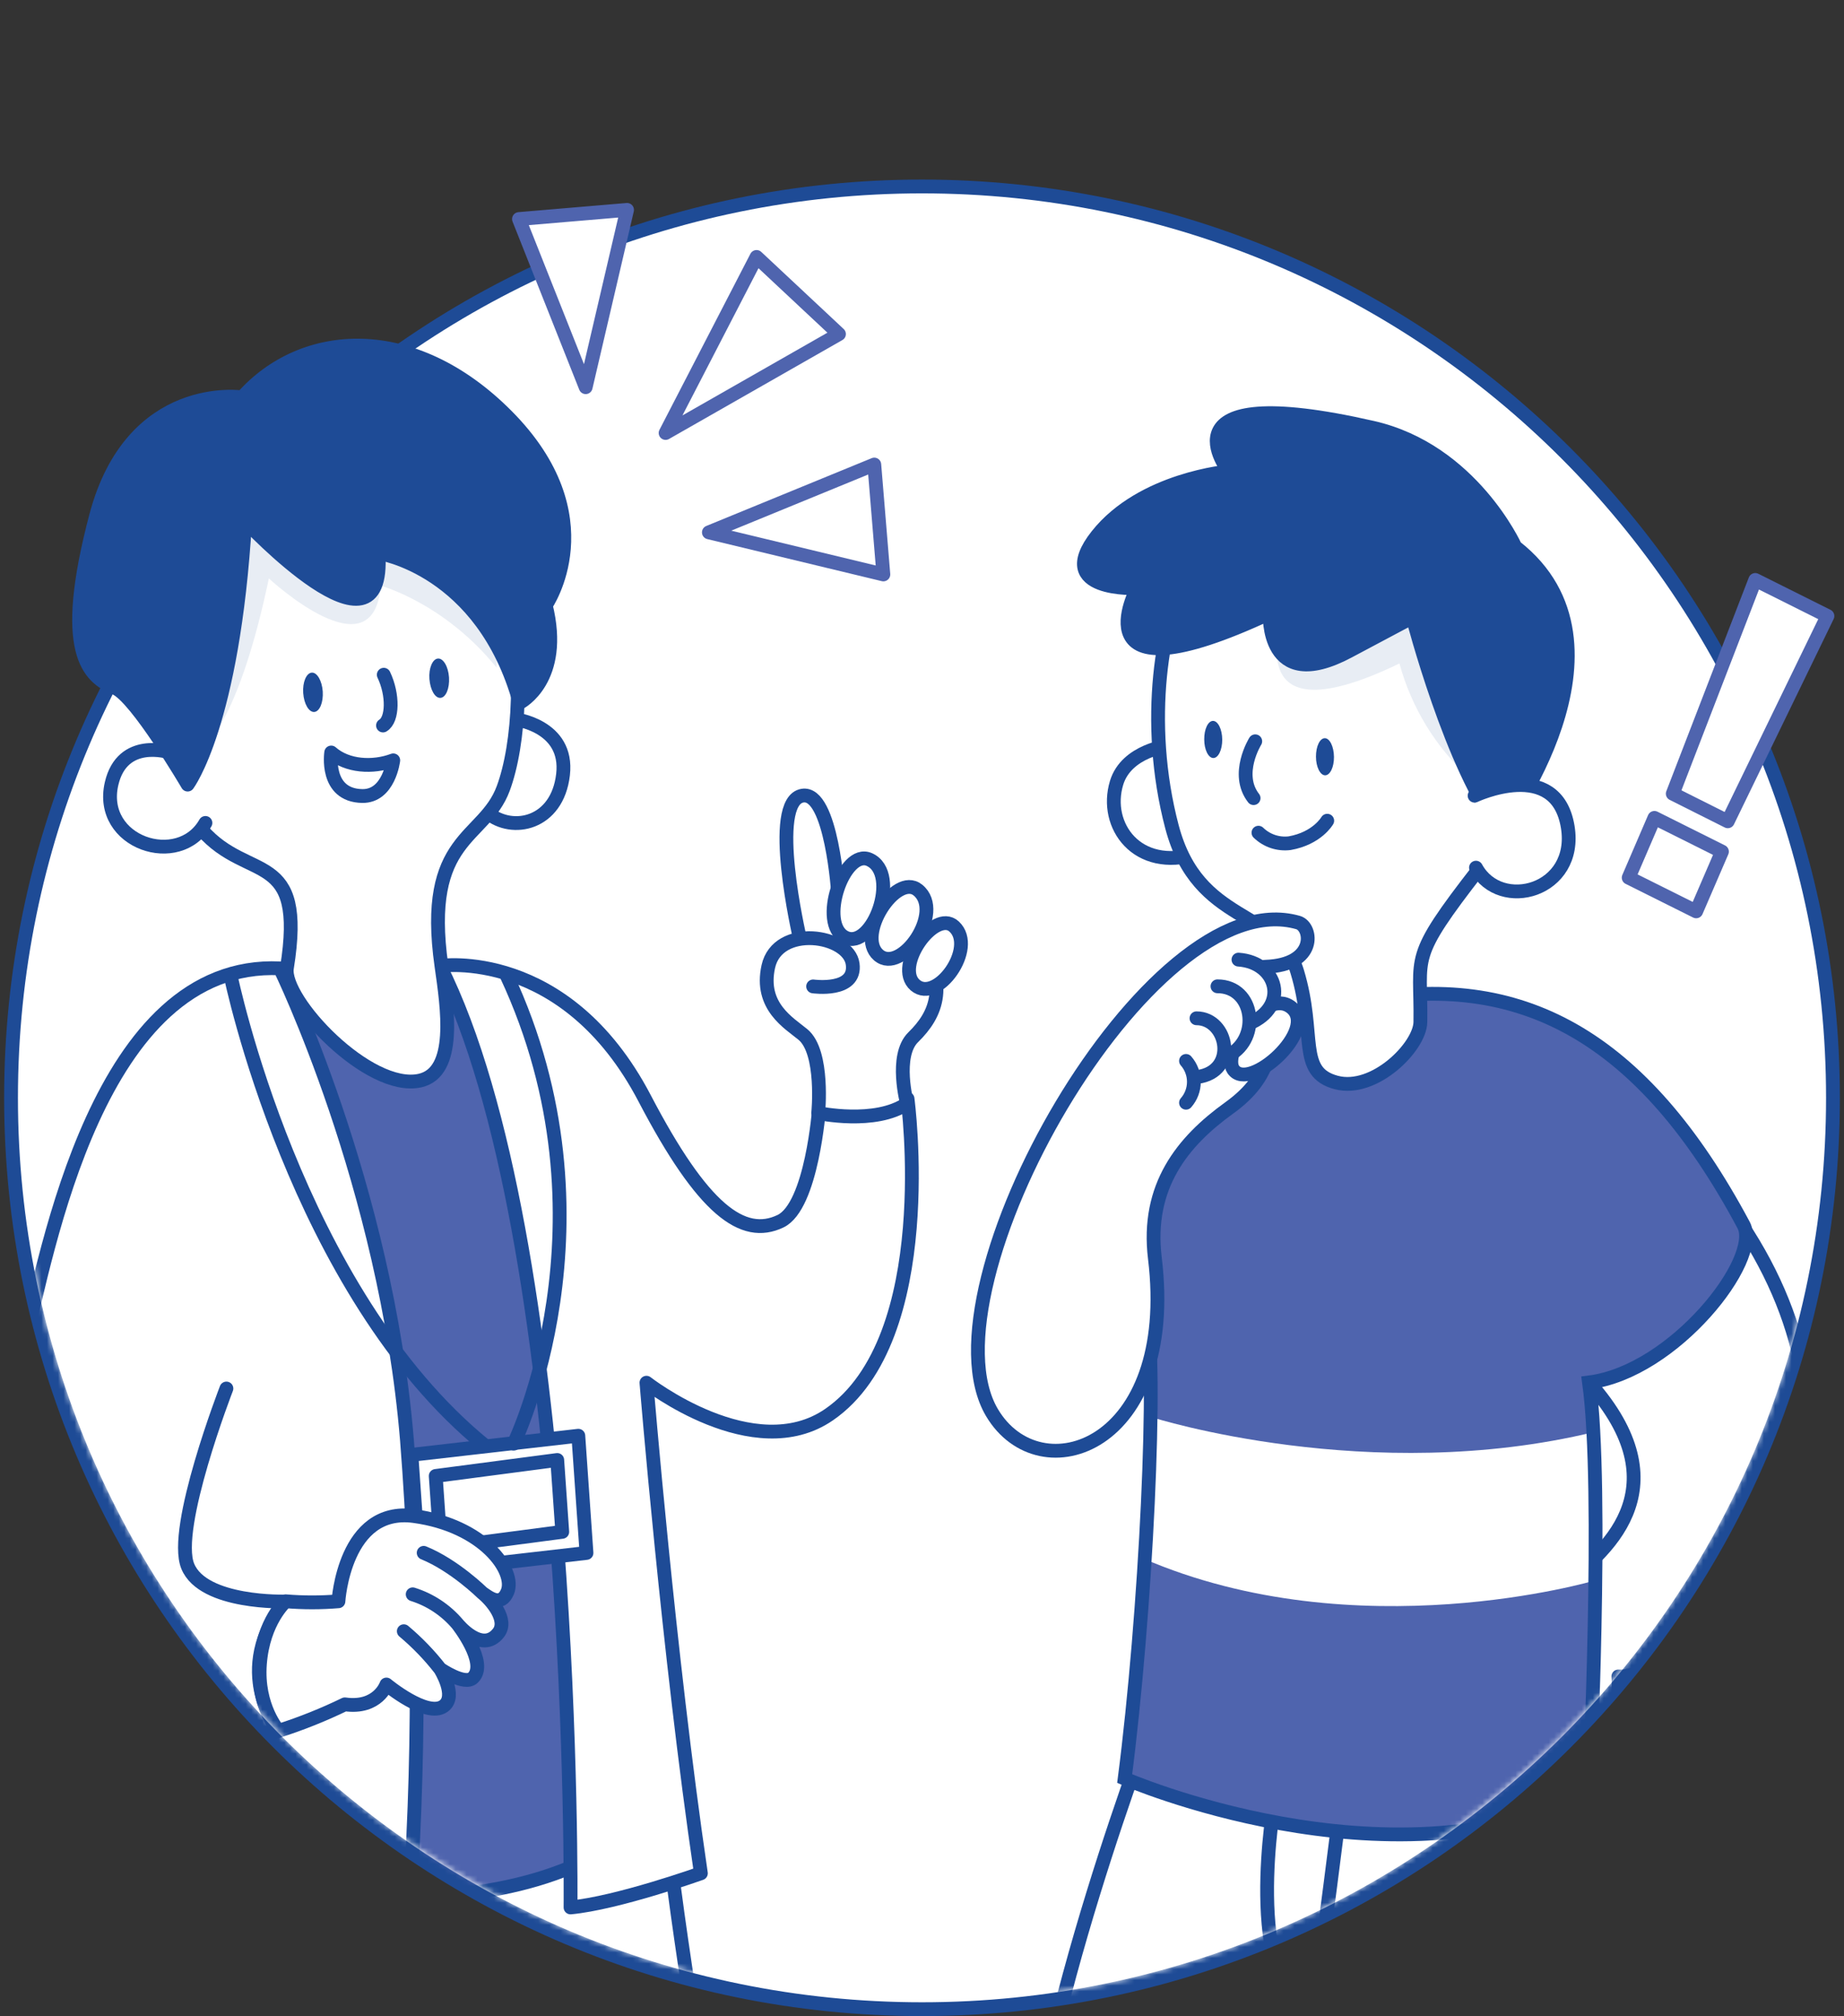 <svg width="334" height="365" viewBox="0 0 334 365" fill="none" xmlns="http://www.w3.org/2000/svg">
<rect x="0" y="0" width="334" height="365" fill="#333333" stroke="none"/>
<path d="M167 363.76C258.127 363.76 332 289.887 332 198.76C332 107.633 258.127 33.76 167 33.76C75.873 33.76 2 107.633 2 198.76C2 289.887 75.873 363.76 167 363.76Z" fill="white" stroke="#1E4B96" stroke-width="2.5" stroke-miterlimit="10"/>
<mask id="mask0_2636_7471" style="mask-type:luminance" maskUnits="userSpaceOnUse" x="3" y="0" width="328" height="363">
<path d="M167 362.51C257.3 362.51 330.75 289.06 330.75 198.76V0H3.25V198.75C3.25 289.06 76.71 362.51 167 362.51Z" fill="white"/>
</mask>
<g mask="url(#mask0_2636_7471)">
<path d="M119.53 320.35C119.53 320.35 125.4 385.47 151.37 494.35C151.37 494.35 120.47 531.89 85.15 517.8C49.83 503.71 47.54 530.39 24.63 519.63C1.72 508.87 -1.37 511.82 -1.37 511.82C-1.37 511.82 4.15 396.4 27.33 328.82C27.37 328.75 80.14 342.67 119.53 320.35Z" fill="white" stroke="#1E4B96" stroke-width="2.5" stroke-linecap="round" stroke-linejoin="round"/>
<path d="M93.11 130.19C93.11 130.19 103.03 131.28 101.98 140.25C100.93 149.22 92.81 150.86 88.38 147.19" fill="white"/>
<path d="M93.11 130.19C93.11 130.19 103.03 131.28 101.98 140.25C100.93 149.22 92.81 150.86 88.38 147.19" stroke="#1E4B96" stroke-width="2.5" stroke-linecap="round" stroke-linejoin="round"/>
<path d="M65.73 173.8C42.22 177.05 33.73 190.41 38.38 214.38C46.53 256.38 55.23 265.38 36.55 339.61C36.55 339.61 91.84 353.73 117.29 329.13C117.29 329.13 115.29 254.97 108.22 230.33C101.15 205.69 91.46 170.24 65.73 173.8Z" fill="#4F64AE" stroke="#1E4B96" stroke-width="2.5" stroke-miterlimit="10"/>
<path d="M164.38 198.93C164.38 198.93 170.2 242.33 150.16 256.12C136.51 265.52 117.09 250.34 117.09 250.34C117.09 250.34 121.09 299.46 126.95 339.16C126.95 339.16 111.83 344.55 103.34 345.34C103.34 345.34 104.55 224.34 79.69 174.87C79.69 174.87 102.42 171.43 116.77 198.87C127.32 219.05 134.57 224.35 141.37 221.1C147.07 218.37 148.37 200.54 148.37 200.54L164.38 198.93Z" fill="white" stroke="#1E4B96" stroke-width="2.5" stroke-linecap="round" stroke-linejoin="round"/>
<path d="M147.28 178.59C147.28 178.59 155.13 179.7 154.44 174.53C153.72 169.18 140.86 167.29 139.16 175C137.57 182.23 142.97 185.25 145.44 187.3C149.3 190.5 148.2 201.52 148.2 201.52C148.2 201.52 158.57 203.73 164.29 199.79C164.29 199.79 161.96 191.17 165.41 187.79C169.71 183.59 171.96 178.18 166.02 169.23C159.67 159.65 151.83 161.99 151.83 161.99C151.83 161.99 150.65 143.2 145.36 144.05C139.11 145.05 144.83 169.67 144.83 169.67" fill="white"/>
<path d="M147.28 178.59C147.28 178.59 155.13 179.7 154.44 174.53C153.72 169.18 140.86 167.29 139.16 175C137.57 182.23 142.97 185.25 145.44 187.3C149.3 190.5 148.2 201.52 148.2 201.52C148.2 201.52 158.57 203.73 164.29 199.79C164.29 199.79 161.96 191.17 165.41 187.79C169.71 183.59 171.96 178.18 166.02 169.23C159.67 159.65 151.83 161.99 151.83 161.99C151.83 161.99 150.65 143.2 145.36 144.05C139.11 145.05 144.83 169.67 144.83 169.67" stroke="#1E4B96" stroke-width="2.5" stroke-linecap="round" stroke-linejoin="round"/>
<path d="M166.25 161.14C162.3 157.95 154.97 169.3 159.11 172.91C163.25 176.52 171.16 165.09 166.25 161.14Z" fill="white" stroke="#1E4B96" stroke-width="2.5" stroke-linecap="round" stroke-linejoin="round"/>
<path d="M157.46 155.62C152.82 153.56 148.15 167.31 153.09 169.73C158.03 172.15 163.18 158.18 157.46 155.62Z" fill="white" stroke="#1E4B96" stroke-width="2.5" stroke-linecap="round" stroke-linejoin="round"/>
<path d="M172.82 167.75C169.31 164.49 161.82 174.96 165.77 178.36C169.72 181.76 176.99 171.61 172.82 167.75Z" fill="white" stroke="#1E4B96" stroke-width="2.5" stroke-linecap="round" stroke-linejoin="round"/>
<path d="M91.15 142.75C87.66 152.17 76.6 151.26 79.96 174.89C81.04 182.45 82.82 194.13 76.06 195.64C66.78 197.7 51.06 180.99 51.97 175.25C55.46 153.5 45.05 159.91 36.63 150.32C28.55 141.1 14.63 86.27 66.08 83.94C94.9 82.64 97.06 126.87 91.15 142.75Z" fill="white" stroke="#1E4B96" stroke-width="2.5" stroke-linecap="round" stroke-linejoin="round"/>
<path d="M30.65 136.2C30.65 136.2 22.16 133.46 20.21 141.88C17.73 152.62 32.45 157.41 37.21 148.99" fill="white"/>
<path d="M30.65 136.2C30.65 136.2 22.16 133.46 20.21 141.88C17.73 152.62 32.45 157.41 37.21 148.99" stroke="#1E4B96" stroke-width="2.5" stroke-linecap="round" stroke-linejoin="round"/>
<path d="M71.23 137.66C67.53 139.04 62.86 138.78 59.99 136.24C59.99 136.24 58.8 144 65.61 144.12C70.46 144.2 71.23 137.66 71.23 137.66Z" stroke="#1E4B96" stroke-width="2.5" stroke-linecap="round" stroke-linejoin="round"/>
<path d="M58.46 125.2C58.58 127.2 57.89 128.83 56.92 128.9C55.95 128.97 55.06 127.45 54.92 125.48C54.78 123.51 55.49 121.86 56.46 121.78C57.43 121.7 58.32 123.24 58.46 125.2Z" fill="#1E4B96"/>
<path d="M81.33 122.65C81.45 124.65 80.76 126.28 79.78 126.35C78.8 126.42 77.93 124.9 77.78 122.93C77.63 120.96 78.35 119.31 79.32 119.23C80.29 119.15 81.2 120.68 81.33 122.65Z" fill="#1E4B96"/>
<path d="M69.51 122.16C71.24 125.79 71.16 130.28 69.37 131.35" stroke="#1E4B96" stroke-width="2.5" stroke-linecap="round" stroke-linejoin="round"/>
<path d="M37.57 134.44C37.57 134.44 43.44 129.72 48.7 104.72C48.7 104.72 67.7 122.42 68.95 106.04C68.95 106.04 80.47 109.14 89.95 120.88C89.95 120.88 91.71 80.38 61.95 79.88C32.19 79.38 23.23 108.67 37.57 134.44Z" fill="#E8EDF4"/>
<path d="M44.4 94.33C44.4 94.33 69.97 121.72 68.55 100.14C68.55 100.14 87.39 102.86 94.15 127.23C94.15 127.23 102.21 123.12 98.85 109.59C98.85 109.59 109.98 93.59 91.76 75.27C74.85 58.27 54.88 59.55 43.89 71.94C43.89 71.94 23.89 68.89 17.4 93.44C10.91 117.99 15.99 122.58 20.85 124.56C24.65 126.12 33.99 142.05 33.99 142.05C33.99 142.05 42.2 131.15 44.4 94.33Z" fill="#1E4B96" stroke="#1E4B96" stroke-width="2.5" stroke-linecap="round" stroke-linejoin="round"/>
<path d="M23.94 316.18C23.56 322.49 14.14 346.34 14.14 346.34C37.98 353.07 73.83 349.27 73.83 349.27C76.065 319.794 76.025 290.19 73.71 260.72C69.89 214.47 50.71 175.32 50.71 175.32C17.71 173.8 8.5 227.32 4.45 243.26C0.4 259.2 -5.09 290.99 11.75 309.18C22.44 320.73 38.19 317.34 50.47 313.37C50.47 313.37 41.61 302.37 51.76 289.95C51.76 289.95 36.83 290.43 34.01 283.57C31.19 276.71 41.01 251.39 41.01 251.39" fill="white"/>
<path d="M23.94 316.18C23.56 322.49 14.14 346.34 14.14 346.34C37.98 353.07 73.83 349.27 73.83 349.27C76.065 319.794 76.025 290.19 73.71 260.72C69.89 214.47 50.71 175.32 50.71 175.32C17.71 173.8 8.5 227.32 4.45 243.26C0.4 259.2 -5.09 290.99 11.75 309.18C22.44 320.73 38.19 317.34 50.47 313.37C50.47 313.37 41.61 302.37 51.76 289.95C51.76 289.95 36.83 290.43 34.01 283.57C31.19 276.71 41.01 251.39 41.01 251.39" stroke="#1E4B96" stroke-width="2.5" stroke-linecap="round" stroke-linejoin="round"/>
<path d="M41.76 176.58C41.76 176.58 53.48 233.81 87.87 261.75" stroke="#1E4B96" stroke-width="2.5" stroke-linecap="round" stroke-linejoin="round"/>
<path d="M106.23 281.16L76 284.63L74.52 263.4L104.75 259.94L106.23 281.16Z" fill="white" stroke="#1E4B96" stroke-width="2.5" stroke-linecap="round" stroke-linejoin="round"/>
<path d="M78.92 267.22L100.93 264.33L101.84 277.34L79.83 280.23L78.92 267.22Z" fill="white" stroke="#1E4B96" stroke-width="2.5" stroke-linecap="round" stroke-linejoin="round"/>
<path d="M93.06 261.37C93.06 261.37 112.62 221.17 91.72 176.5" stroke="#1E4B96" stroke-width="2.5" stroke-linecap="round" stroke-linejoin="round"/>
<path d="M50.46 313.37C54.569 312.058 58.58 310.454 62.46 308.57C68.46 309.42 69.99 304.98 69.99 304.98C69.99 304.98 77.34 311.07 80.36 308.89C82.85 307.08 79.73 302.16 79.73 302.16C79.73 302.16 84.15 305.22 85.67 303.76C88.45 301.07 82.86 294.01 82.86 294.01C82.86 294.01 87.28 299.5 90.29 295.63C92.09 293.31 89.01 289.71 87.37 288.4C88.67 289.3 90.75 290.95 91.91 288.2C93.47 284.5 87.64 276.2 74.99 274.48C62.34 272.76 61.3 289.91 61.3 289.91C58.126 290.172 54.935 290.172 51.76 289.91C51.76 289.91 47.67 293.48 47.08 301.24C46.49 309 50.46 313.37 50.46 313.37Z" fill="white"/>
<path d="M79.73 302.16C79.73 302.16 82.85 307.08 80.36 308.89C77.34 311.07 69.99 304.98 69.99 304.98C69.99 304.98 68.46 309.42 62.46 308.57C58.58 310.454 54.569 312.058 50.46 313.37C50.46 313.37 46.49 309 47.08 301.24C47.67 293.48 51.76 289.91 51.76 289.91C54.935 290.172 58.126 290.172 61.3 289.91C61.3 289.91 62.34 272.76 74.99 274.48C87.64 276.2 93.47 284.5 91.91 288.2C90.75 290.95 88.67 289.3 87.37 288.4M79.73 302.16C77.78 299.657 75.571 297.368 73.14 295.33M79.73 302.16C79.73 302.16 84.15 305.22 85.67 303.76C88.45 301.07 82.86 294.01 82.86 294.01M82.86 294.01C80.716 291.494 77.905 289.636 74.75 288.65M82.86 294.01C82.86 294.01 87.28 299.5 90.29 295.63C92.09 293.31 89.01 289.71 87.37 288.4M87.37 288.4C87.37 288.4 82.3 283.4 76.74 281.14" stroke="#1E4B96" stroke-width="2.5" stroke-linecap="round" stroke-linejoin="round"/>
<path d="M292.74 309.14C303.06 307.83 298.93 301.95 298.93 301.95C298.93 301.95 317.93 293.1 324.33 275.75C330.26 259.54 327.69 240.08 315.4 221.66C302.33 202.06 274.4 234.45 288.7 251.31C304.4 269.88 290.7 281.2 282.7 287.25C259.7 304.71 283.88 325.95 297.7 314.7C300.37 312.58 300.05 308.21 292.74 309.14Z" fill="white" stroke="#1E4B96" stroke-width="2.5" stroke-linecap="round" stroke-linejoin="round"/>
<path d="M298.93 302C298.93 302 295.14 303.73 293.13 303.52C293.371 306.113 292.827 308.719 291.57 311" fill="white"/>
<path d="M298.93 302C298.93 302 295.14 303.73 293.13 303.52C293.371 306.113 292.827 308.719 291.57 311" stroke="#1E4B96" stroke-width="2.5" stroke-linecap="round" stroke-linejoin="round"/>
<path d="M232.35 409.39C232.35 409.39 227.89 404.86 221.64 397.61C221.64 397.61 229.64 383.61 237.7 365.44C233.46 389.87 227.36 477.94 227.36 477.94C227.36 477.94 240.23 491 260.97 481.01C260.97 481.01 286.9 354.49 287.87 306.26C287.87 306.26 242.54 318.85 209.35 309.74C209.35 309.74 186.86 367.74 185.84 401.24C185.04 427.58 192.21 432.05 229.67 439.3" fill="white"/>
<path d="M232.35 409.39C232.35 409.39 227.89 404.86 221.64 397.61C221.64 397.61 229.64 383.61 237.7 365.44C233.46 389.87 227.36 477.94 227.36 477.94C227.36 477.94 240.23 491 260.97 481.01C260.97 481.01 286.9 354.49 287.87 306.26C287.87 306.26 242.54 318.85 209.35 309.74C209.35 309.74 186.86 367.74 185.84 401.24C185.04 427.58 192.21 432.05 229.67 439.3" stroke="#1E4B96" stroke-width="2.5" stroke-linecap="round" stroke-linejoin="round"/>
<path d="M278.6 308.75C278.6 308.75 269.73 374.88 249.6 483.62" stroke="#1E4B96" stroke-width="2.5" stroke-linecap="round" stroke-linejoin="round"/>
<path d="M230.89 325.9C230.89 325.9 224.94 358.9 237.75 365.48C239.68 351.73 242.75 327.26 242.75 327.26" stroke="#1E4B96" stroke-width="2.5" stroke-linecap="round" stroke-linejoin="round"/>
<path d="M211.75 135C211.75 135 204.03 135.82 202.24 141.75C199.91 149.48 205.97 157.89 216.68 154.6L211.75 135Z" fill="white" stroke="#1E4B96" stroke-width="2.5" stroke-linecap="round" stroke-linejoin="round"/>
<path d="M207.53 237.52C192.07 205.1 205.46 189.27 246.28 181.29C275.21 175.62 297.45 187.41 315.82 221.8C319.12 227.97 303.25 248.33 287.82 250.29C290.49 269.37 287.82 324.96 287.82 324.96C251.08 342.64 203.71 322.01 203.71 322.01C207.53 292.54 209.8 246.72 207.53 237.52Z" fill="#4F64AE"/>
<path d="M208.75 256.63C208.75 256.63 248.08 269.13 288.83 259.25V286.16C288.83 286.16 245.72 298.87 207.05 282.16C207.05 282.17 208.31 271.11 208.75 256.63Z" fill="white"/>
<path d="M207.53 237.52C192.07 205.1 205.46 189.27 246.28 181.29C275.21 175.62 297.45 187.41 315.82 221.8C319.12 227.97 303.25 248.33 287.82 250.29C290.49 269.37 287.82 324.96 287.82 324.96C251.08 342.64 203.71 322.01 203.71 322.01C207.53 292.54 209.8 246.72 207.53 237.52Z" stroke="#1E4B96" stroke-width="2.5" stroke-miterlimit="10"/>
<path d="M215.4 103.26C210.53 111.45 207.24 130.62 212.28 149.71C217.02 167.63 231.48 164.41 234.96 175.91C238.44 187.41 234.9 194.08 242.02 195.98C248.91 197.82 257.2 189.53 257.27 185.05C257.46 172.73 254.97 173.91 267.9 157.29C280.83 140.67 279.9 108.29 255.96 95.12C240.28 86.5 222.06 92.05 215.4 103.26Z" fill="white" stroke="#1E4B96" stroke-width="2.5" stroke-linecap="round" stroke-linejoin="round"/>
<path d="M227.36 134.21C227.36 134.21 223.66 140.14 227.06 144.5" stroke="#1E4B96" stroke-width="2.5" stroke-linecap="round" stroke-linejoin="round"/>
<path d="M238.36 137C238.36 138.85 239.12 140.37 240.02 140.37C240.92 140.37 241.64 138.88 241.62 137.03C241.6 135.18 240.86 133.66 239.97 133.65C239.08 133.64 238.35 135.09 238.36 137Z" fill="#1E4B96"/>
<path d="M218.12 133.87C218.12 135.73 218.87 137.24 219.77 137.24C220.67 137.24 221.39 135.75 221.38 133.9C221.37 132.05 220.62 130.53 219.72 130.52C218.82 130.51 218.1 132 218.12 133.87Z" fill="#1E4B96"/>
<path d="M227.94 150.76C228.68 151.479 229.571 152.023 230.549 152.352C231.527 152.68 232.566 152.786 233.59 152.66C238.59 151.78 240.4 148.59 240.4 148.59" stroke="#1E4B96" stroke-width="2.5" stroke-linecap="round" stroke-linejoin="round"/>
<path d="M210.46 117.66L233.18 109.31C233.18 109.31 222.06 135.31 253.48 120.12C255.635 128.047 259.993 135.201 266.05 140.75C266.05 140.75 275.23 98.99 257.83 94.08C240.43 89.17 228.8 96.05 210.46 117.66Z" fill="#E8EDF4"/>
<path d="M274.46 99C274.46 99 266.56 81.52 248.6 77.44C209.13 68.44 222.6 85.36 222.6 85.36C222.6 85.36 206.87 86.67 198.71 96.97C190.55 107.27 205.98 106.47 205.98 106.47C205.98 106.47 194.55 127.58 229.98 111.03C229.98 111.03 229.2 125.93 244.21 117.95L255.87 111.75C255.87 111.75 263 139.31 271.87 150.33C271.94 150.29 297.24 116.82 274.46 99Z" fill="#1E4B96" stroke="#1E4B96" stroke-width="2.5" stroke-linecap="round" stroke-linejoin="round"/>
<path d="M267.09 144.06C267.09 144.06 281.88 137.06 283.96 149.71C285.86 161.33 271.8 165.21 267.34 157.09" fill="white"/>
<path d="M267.09 144.06C267.09 144.06 281.88 137.06 283.96 149.71C285.86 161.33 271.8 165.21 267.34 157.09" stroke="#1E4B96" stroke-width="2.5" stroke-linecap="round" stroke-linejoin="round"/>
<path d="M209.18 227.79C207.6 214.79 214.18 206.68 222.62 200.61C238.62 189.18 223.16 175.24 229.23 175.03C238.57 174.71 237.72 167.79 235.13 167.03C208.13 159.26 166.36 233.35 179.68 255.76C188.37 270.39 213.34 262.08 209.18 227.79Z" fill="white" stroke="#1E4B96" stroke-width="2.5" stroke-linecap="round" stroke-linejoin="round"/>
<path d="M233.82 182.35C239.05 186.35 226.22 197.87 223.37 193.61C221.29 190.51 228.99 178.67 233.82 182.35Z" fill="white" stroke="#1E4B96" stroke-width="2.5" stroke-linecap="round" stroke-linejoin="round"/>
<path d="M226.22 185.32C233.6 182.26 231.45 174.22 224.32 173.74Z" fill="white"/>
<path d="M226.22 185.32C233.6 182.26 231.45 174.22 224.32 173.74" stroke="#1E4B96" stroke-width="2.5" stroke-linecap="round" stroke-linejoin="round"/>
<path d="M222.68 191C228.36 187.91 227.17 178.57 220.52 178.57Z" fill="white"/>
<path d="M222.68 191C228.36 187.91 227.17 178.57 220.52 178.57" stroke="#1E4B96" stroke-width="2.5" stroke-linecap="round" stroke-linejoin="round"/>
<path d="M216.72 184.36C222.42 184.36 224.32 194.01 216.86 194.99Z" fill="white"/>
<path d="M216.72 184.36C222.42 184.36 224.32 194.01 216.86 194.99" stroke="#1E4B96" stroke-width="2.5" stroke-linecap="round" stroke-linejoin="round"/>
<path d="M214.82 192.08C215.74 193.126 216.248 194.472 216.248 195.865C216.248 197.258 215.74 198.604 214.82 199.65" fill="white"/>
<path d="M214.82 192.08C215.74 193.126 216.248 194.472 216.248 195.865C216.248 197.258 215.74 198.604 214.82 199.65" stroke="#1E4B96" stroke-width="2.5" stroke-linecap="round" stroke-linejoin="round"/>
</g>
<path d="M120.559 78.391L137.033 46.52L151.96 60.48L120.559 78.391Z" fill="white" stroke="#4F64AE" stroke-width="2.5" stroke-linecap="round" stroke-linejoin="round"/>
<path d="M128.398 96.386L158.359 84.107L160 104L128.398 96.386Z" fill="white" stroke="#4F64AE" stroke-width="2.5" stroke-linecap="round" stroke-linejoin="round"/>
<path d="M106.084 70.1L94 39.656L113.578 38L106.084 70.1Z" fill="white" stroke="#4F64AE" stroke-width="2.5" stroke-linecap="round" stroke-linejoin="round"/>
<path d="M299.66 148.076L311.893 154.184L307.224 165L295 158.902L299.66 148.076ZM331 111.528L312.949 148.695L302.984 143.697L317.926 105L331 111.528Z" fill="white" stroke="#4F64AE" stroke-width="2.5" stroke-linecap="round" stroke-linejoin="round"/>
</svg>
